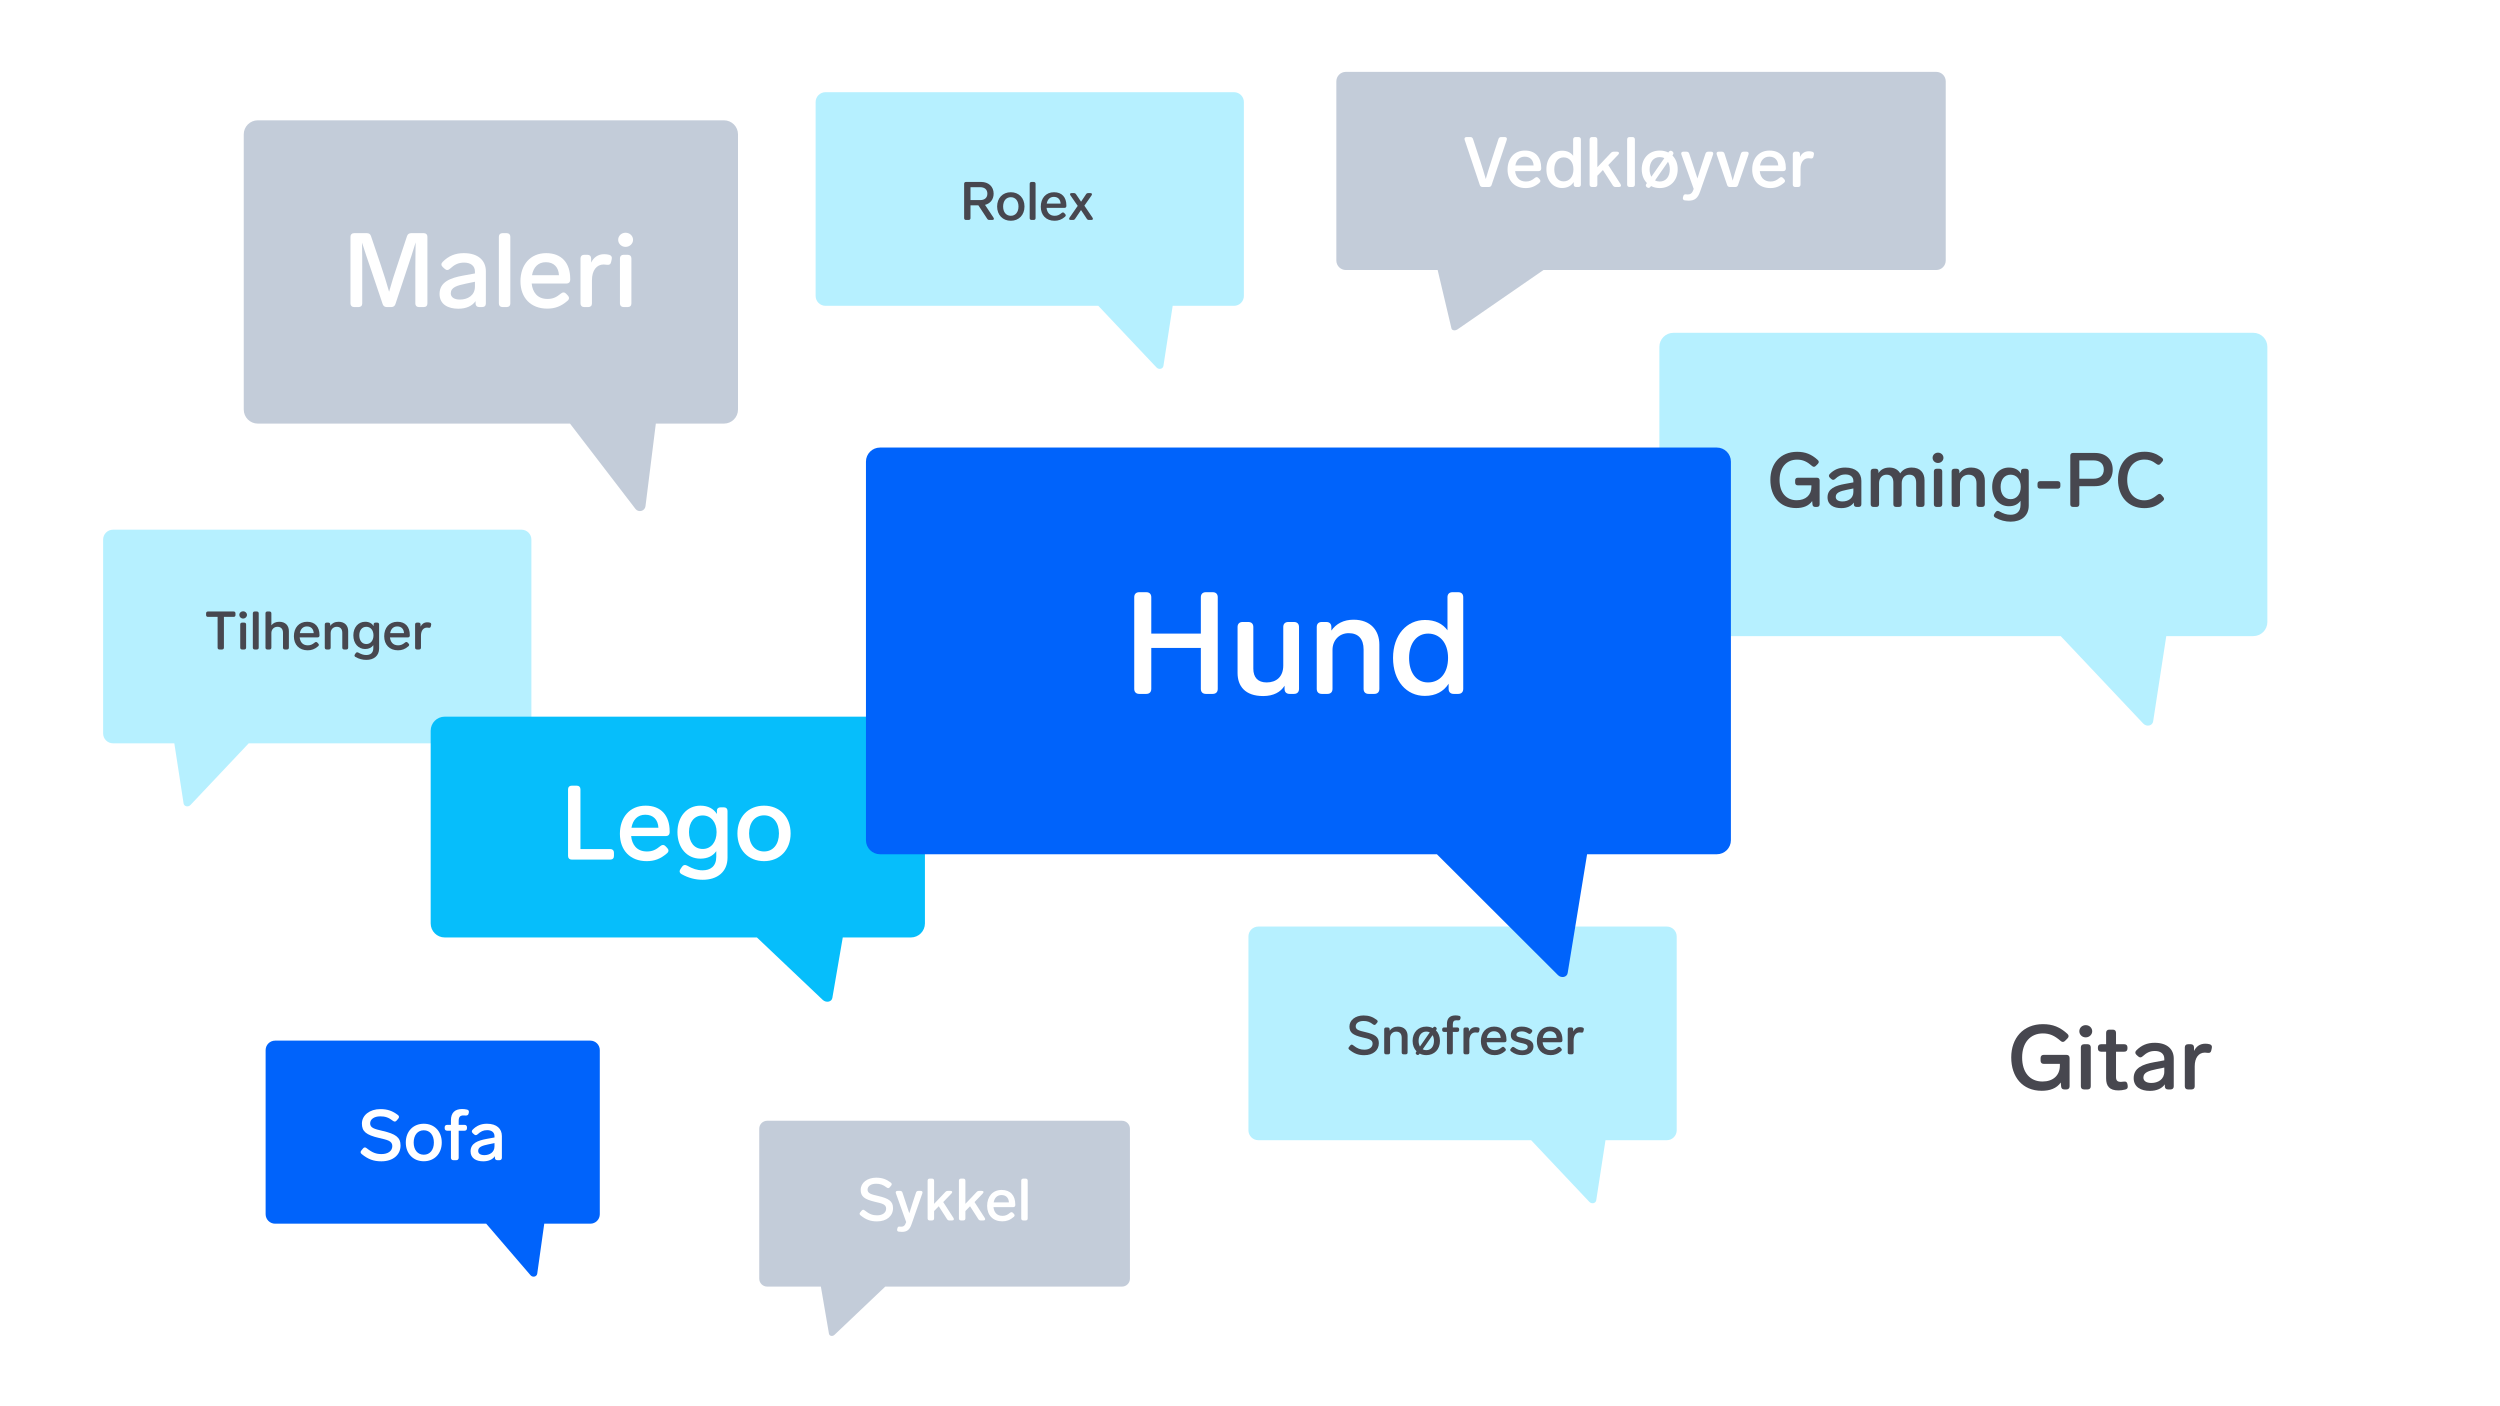 <svg width="1600" height="900" viewBox="0 0 1600 900" fill="none" xmlns="http://www.w3.org/2000/svg">
<g filter="url(#filter0_d_4185_11464)">
<path fill-rule="evenodd" clip-rule="evenodd" d="M333.755 339C337.251 339 340.085 341.834 340.085 345.33V469.396C340.085 472.892 337.251 475.726 333.755 475.726H159.163L121.934 515.166C120.431 516.759 117.801 516.179 117.494 514.187L111.567 475.726H72.33C68.834 475.726 66 472.892 66 469.396V345.33C66 341.834 68.834 339 72.33 339H333.755Z" fill="#B6F0FF"/>
</g>
<path d="M273.47 398.274C274.019 398.274 274.567 398.343 275.081 398.48C275.801 398.651 276.109 399.199 275.938 399.919L275.732 400.844C275.561 401.633 275.115 401.873 274.396 401.77C273.984 401.701 273.642 401.667 273.299 401.667C270.969 401.667 269.426 403.586 269.426 406.876V414.484C269.426 415.238 268.981 415.683 268.227 415.683H266.856C266.102 415.683 265.657 415.238 265.657 414.484V399.679C265.657 398.925 266.102 398.48 266.856 398.48H267.953C268.707 398.48 269.152 398.925 269.152 399.679V401.05C269.975 399.371 271.38 398.274 273.47 398.274Z" fill="#47474F"/>
<path d="M259.219 411.228C259.836 410.714 260.418 410.748 260.933 411.297L261.481 411.879C261.995 412.428 262.029 413.045 261.412 413.593C259.219 415.512 257.163 416.197 254.695 416.197C249.281 416.197 245.888 412.633 245.888 407.184C245.888 401.804 249.109 397.931 254.353 397.931C259.459 397.931 262.269 401.187 262.269 406.396V406.773C262.235 407.527 261.789 407.938 261.035 407.938H249.589C249.863 410.748 251.44 413.01 254.764 413.01C256.546 413.01 257.677 412.496 259.219 411.228ZM254.25 400.913C251.714 400.913 250.172 402.558 249.692 405.197H258.568C258.431 402.592 256.923 400.913 254.25 400.913Z" fill="#47474F"/>
<path d="M239.133 399.576C239.133 398.891 239.579 398.48 240.333 398.48H241.429C242.183 398.48 242.629 398.925 242.629 399.679V415.032C242.629 419.761 239.236 422.332 234.473 422.332C232.074 422.332 229.778 421.749 227.516 420.481C226.796 420.07 226.693 419.453 227.139 418.802L227.653 418.048C228.064 417.431 228.647 417.294 229.332 417.671C231.148 418.699 232.622 419.213 234.438 419.213C236.94 419.213 238.928 417.979 238.928 414.724V412.907C237.831 414.45 236.152 415.375 233.684 415.375C229.298 415.375 226.145 411.811 226.145 406.636C226.145 401.53 229.298 397.931 233.684 397.931C236.289 397.931 238.037 398.959 239.133 400.673V399.576ZM234.473 412.188C237.18 412.188 239.03 409.926 239.03 406.636C239.03 403.38 237.18 401.153 234.473 401.153C231.662 401.153 229.949 403.38 229.949 406.636C229.949 409.926 231.662 412.188 234.473 412.188Z" fill="#47474F"/>
<path d="M216.667 397.931C220.745 397.931 222.835 400.502 222.835 403.894V414.484C222.835 415.238 222.39 415.683 221.636 415.683H220.265C219.511 415.683 219.066 415.238 219.066 414.484V405.06C219.066 402.524 217.798 401.153 215.502 401.153C213.274 401.153 211.629 402.832 211.629 405.162V414.484C211.629 415.238 211.184 415.683 210.43 415.683H209.059C208.305 415.683 207.859 415.238 207.859 414.484V399.679C207.859 398.925 208.305 398.48 209.059 398.48H210.155C210.909 398.48 211.355 398.925 211.355 399.679V400.536C212.486 398.891 214.302 397.931 216.667 397.931Z" fill="#47474F"/>
<path d="M201.422 411.228C202.039 410.714 202.621 410.748 203.135 411.297L203.683 411.879C204.198 412.428 204.232 413.045 203.615 413.593C201.422 415.512 199.365 416.197 196.898 416.197C191.483 416.197 188.091 412.633 188.091 407.184C188.091 401.804 191.312 397.931 196.555 397.931C201.662 397.931 204.472 401.187 204.472 406.396V406.773C204.437 407.527 203.992 407.938 203.238 407.938H191.792C192.066 410.748 193.642 413.01 196.967 413.01C198.749 413.01 199.88 412.496 201.422 411.228ZM196.452 400.913C193.917 400.913 192.374 402.558 191.895 405.197H200.771C200.633 402.592 199.126 400.913 196.452 400.913Z" fill="#47474F"/>
<path d="M178.715 397.931C182.794 397.931 184.884 400.502 184.884 403.894V414.484C184.884 415.238 184.439 415.683 183.685 415.683H182.314C181.56 415.683 181.114 415.238 181.114 414.484V405.06C181.114 402.524 179.846 401.153 177.55 401.153C175.323 401.153 173.678 402.832 173.678 405.162V414.484C173.678 415.238 173.232 415.683 172.478 415.683H171.107C170.353 415.683 169.908 415.238 169.908 414.484V392.551C169.908 391.797 170.353 391.352 171.107 391.352H172.478C173.232 391.352 173.678 391.797 173.678 392.551V400.193C174.774 398.754 176.522 397.931 178.715 397.931Z" fill="#47474F"/>
<path d="M164.381 391.352C165.135 391.352 165.58 391.797 165.58 392.551V414.484C165.58 415.238 165.135 415.683 164.381 415.683H163.01C162.256 415.683 161.811 415.238 161.811 414.484V392.551C161.811 391.797 162.256 391.352 163.01 391.352H164.381Z" fill="#47474F"/>
<path d="M155.594 395.875C154.223 395.875 153.161 394.813 153.161 393.545C153.161 392.242 154.223 391.214 155.594 391.214C156.965 391.214 158.061 392.242 158.061 393.545C158.061 394.813 156.965 395.875 155.594 395.875ZM156.313 398.48C157.067 398.48 157.513 398.925 157.513 399.679V414.484C157.513 415.238 157.067 415.683 156.313 415.683H154.943C154.189 415.683 153.743 415.238 153.743 414.484V399.679C153.743 398.925 154.189 398.48 154.943 398.48H156.313Z" fill="#47474F"/>
<path d="M149.51 391.352C150.264 391.352 150.71 391.797 150.71 392.551V393.613C150.71 394.367 150.264 394.813 149.51 394.813H143.307V414.484C143.307 415.238 142.862 415.683 142.108 415.683H140.463C139.709 415.683 139.264 415.238 139.264 414.484V394.813H133.095C132.341 394.813 131.896 394.367 131.896 393.613V392.551C131.896 391.797 132.341 391.352 133.095 391.352H149.51Z" fill="#47474F"/>
<g filter="url(#filter1_d_4185_11464)">
<path fill-rule="evenodd" clip-rule="evenodd" d="M164.986 77C160.023 77 156 81.023 156 85.986V262.12C156 267.083 160.023 271.106 164.986 271.106H364.802L406.693 325.697C408.649 328.247 412.712 327.144 413.112 323.956L419.733 271.106H463.335C468.298 271.106 472.321 267.083 472.321 262.12V85.986C472.321 81.023 468.298 77 463.335 77H164.986Z" fill="#C3CCD9"/>
</g>
<g filter="url(#filter2_d_4185_11464)">
<path fill-rule="evenodd" clip-rule="evenodd" d="M284.62 458.661C279.657 458.661 275.634 462.684 275.634 467.647V590.988C275.634 595.951 279.657 599.974 284.62 599.974H484.436L526.501 639.883C528.712 641.981 532.259 641.28 532.71 638.656L539.367 599.974H582.969C587.932 599.974 591.955 595.951 591.955 590.988V467.647C591.955 462.684 587.932 458.661 582.969 458.661H284.62Z" fill="#06BEFB"/>
</g>
<g filter="url(#filter3_d_4185_11464)">
<path fill-rule="evenodd" clip-rule="evenodd" d="M176.076 666C172.72 666 170 668.72 170 672.076V777.092C170 780.447 172.72 783.168 176.076 783.168H311.179L339.533 816.155C340.924 817.774 343.552 817.137 343.836 815.113L348.319 783.168H377.8C381.156 783.168 383.876 780.447 383.876 777.092V672.076C383.876 668.72 381.156 666 377.8 666H176.076Z" fill="#0063FB"/>
</g>
<g filter="url(#filter4_d_4185_11464)">
<path fill-rule="evenodd" clip-rule="evenodd" d="M1239.19 46C1242.55 46 1245.27 48.72 1245.27 52.076V166.733C1245.27 170.089 1242.55 172.809 1239.19 172.809H987.823L932.88 210.748C931.29 211.845 929.257 211.553 928.932 210.18L920.096 172.809H861.333C857.977 172.809 855.257 170.089 855.257 166.733V52.076C855.257 48.72 857.977 46 861.333 46H1239.19Z" fill="#C3CCD9"/>
</g>
<g filter="url(#filter5_d_4185_11464)">
<path fill-rule="evenodd" clip-rule="evenodd" d="M718.071 717.284C720.88 717.284 723.157 719.561 723.157 722.37V818.341C723.157 821.15 720.88 823.427 718.071 823.427H566.555L534.058 854.303C532.807 855.492 530.799 855.094 530.543 853.608L525.357 823.427H491.002C488.193 823.427 485.916 821.15 485.916 818.341V722.37C485.916 719.561 488.193 717.284 491.002 717.284H718.071Z" fill="#C3CCD9"/>
</g>
<g filter="url(#filter6_d_4185_11464)">
<path fill-rule="evenodd" clip-rule="evenodd" d="M1070.99 213C1066.02 213 1062 217.023 1062 221.986V398.12C1062 403.083 1066.02 407.106 1070.99 407.106H1318.85L1371.7 463.099C1373.84 465.359 1377.57 464.536 1378.01 461.708L1386.42 407.106H1442.12C1447.09 407.106 1451.11 403.083 1451.11 398.12V221.986C1451.11 217.023 1447.09 213 1442.12 213H1070.99Z" fill="#B6F0FF"/>
</g>
<g filter="url(#filter7_d_4185_11464)">
<path fill-rule="evenodd" clip-rule="evenodd" d="M805.33 593C801.834 593 799 595.834 799 599.33V723.396C799 726.892 801.834 729.726 805.33 729.726H979.922L1017.15 769.166C1018.65 770.759 1021.28 770.179 1021.59 768.187L1027.52 729.726H1066.76C1070.25 729.726 1073.09 726.892 1073.09 723.396V599.33C1073.09 595.834 1070.25 593 1066.76 593H805.33Z" fill="#B6F0FF"/>
</g>
<g filter="url(#filter8_d_4185_11464)">
<path fill-rule="evenodd" clip-rule="evenodd" d="M528.33 59C524.834 59 522 61.834 522 65.33V189.396C522 192.892 524.834 195.726 528.33 195.726H702.922L740.151 235.166C741.655 236.759 744.284 236.179 744.591 234.187L750.518 195.726H789.755C793.251 195.726 796.085 192.892 796.085 189.396V65.33C796.085 61.834 793.251 59 789.755 59H528.33Z" fill="#B6F0FF"/>
</g>
<g filter="url(#filter9_d_4185_11464)">
<path fill-rule="evenodd" clip-rule="evenodd" d="M1162.99 593C1158.02 593 1154 597.023 1154 601.986V746.372C1154 751.335 1158.02 755.359 1162.99 755.359H1410.85L1463.84 802.312C1466.09 804.308 1469.52 803.675 1469.98 801.179L1478.42 755.359H1534.12C1539.09 755.359 1543.11 751.335 1543.11 746.372V601.986C1543.11 597.023 1539.09 593 1534.12 593H1162.99Z" fill="white"/>
</g>
<g filter="url(#filter10_d_4185_11464)">
<path fill-rule="evenodd" clip-rule="evenodd" d="M563.199 286.44C558.236 286.44 554.213 290.463 554.213 295.426V537.732C554.213 542.695 558.236 546.719 563.199 546.719H919.616L997.059 624.048C999.236 626.222 1002.87 625.466 1003.31 622.747L1015.74 546.719H1098.79C1103.75 546.719 1107.78 542.695 1107.78 537.732V295.426C1107.78 290.463 1103.75 286.44 1098.79 286.44H563.199Z" fill="#0063FB"/>
</g>
<path d="M400.362 158.01C397.697 158.01 395.632 155.944 395.632 153.479C395.632 150.947 397.697 148.949 400.362 148.949C403.027 148.949 405.159 150.947 405.159 153.479C405.159 155.944 403.027 158.01 400.362 158.01ZM401.761 163.073C403.227 163.073 404.093 163.939 404.093 165.405V194.187C404.093 195.653 403.227 196.519 401.761 196.519H399.096C397.631 196.519 396.764 195.653 396.764 194.187V165.405C396.764 163.939 397.631 163.073 399.096 163.073H401.761Z" fill="white"/>
<path d="M386.71 162.674C387.776 162.674 388.842 162.807 389.842 163.073C391.241 163.406 391.84 164.472 391.507 165.872L391.107 167.67C390.774 169.203 389.908 169.669 388.509 169.469C387.71 169.336 387.043 169.269 386.377 169.269C381.847 169.269 378.848 173 378.848 179.397V194.187C378.848 195.653 377.982 196.519 376.517 196.519H373.852C372.386 196.519 371.52 195.653 371.52 194.187V165.405C371.52 163.939 372.386 163.073 373.852 163.073H375.984C377.449 163.073 378.315 163.939 378.315 165.405V168.07C379.914 164.806 382.646 162.674 386.71 162.674Z" fill="white"/>
<path d="M359.004 187.858C360.203 186.859 361.336 186.925 362.335 187.991L363.401 189.124C364.401 190.19 364.467 191.389 363.268 192.455C359.004 196.186 355.007 197.519 350.21 197.519C339.683 197.519 333.087 190.59 333.087 179.996C333.087 169.536 339.35 162.007 349.543 162.007C359.47 162.007 364.934 168.337 364.934 178.464V179.197C364.867 180.662 364.001 181.462 362.535 181.462H340.282C340.815 186.925 343.88 191.322 350.343 191.322C353.807 191.322 356.006 190.323 359.004 187.858ZM349.343 167.804C344.413 167.804 341.415 171.002 340.482 176.132H357.738C357.472 171.068 354.54 167.804 349.343 167.804Z" fill="white"/>
<path d="M324.274 149.215C325.739 149.215 326.605 150.081 326.605 151.547V194.187C326.605 195.653 325.739 196.519 324.274 196.519H321.608C320.143 196.519 319.277 195.653 319.277 194.187V151.547C319.277 150.081 320.143 149.215 321.608 149.215H324.274Z" fill="white"/>
<path d="M296.832 162.007C306.16 162.007 310.957 166.804 310.957 173.667V194.187C310.957 195.653 310.091 196.519 308.625 196.519H306.693C305.227 196.519 304.361 195.653 304.361 194.187V192.722C302.229 195.786 298.431 197.585 293.301 197.585C286.905 197.585 281.309 194.92 281.309 188.124C281.309 180.396 288.371 177.864 296.299 176.398L303.961 174.999V173.8C303.961 170.136 301.23 168.07 297.032 168.07C293.235 168.07 290.836 169.403 287.971 172.001C286.839 173.067 285.706 173.067 284.64 172.068L283.374 170.935C282.241 169.869 282.241 168.67 283.307 167.604C287.038 163.806 291.369 162.007 296.832 162.007ZM294.367 191.722C299.364 191.722 303.961 189.057 303.961 183.394V180.329L298.165 181.529C292.435 182.728 288.504 183.927 288.504 187.725C288.504 190.256 290.703 191.722 294.367 191.722Z" fill="white"/>
<path d="M260.48 151.147C260.88 149.881 261.812 149.215 263.145 149.215H271.207C272.672 149.215 273.539 150.081 273.539 151.547V194.187C273.539 195.653 272.672 196.519 271.207 196.519H268.142C266.676 196.519 265.81 195.653 265.81 194.187V172.667C265.81 166.738 265.943 160.941 266.01 155.145C264.344 160.808 262.479 166.271 260.347 172.667L253.085 194.587C252.685 195.853 251.752 196.519 250.42 196.519H247.555C246.222 196.519 245.289 195.853 244.89 194.587L237.494 172.667C235.296 166.205 233.364 160.741 231.698 155.278C231.831 161.008 231.831 166.804 231.831 172.734V194.187C231.831 195.653 230.965 196.519 229.499 196.519H226.634C225.169 196.519 224.302 195.653 224.302 194.187V151.547C224.302 150.081 225.169 149.215 226.634 149.215H234.763C236.095 149.215 237.028 149.815 237.428 151.081L243.557 169.203C245.623 175.399 247.555 181.395 249.02 186.725C250.486 181.328 252.418 175.332 254.484 169.203L260.48 151.147Z" fill="white"/>
<path d="M489.004 515.625C498.997 515.625 505.993 522.821 505.993 533.414C505.993 543.941 498.997 551.136 489.004 551.136C478.943 551.136 471.948 543.941 471.948 533.414C471.948 522.821 478.943 515.625 489.004 515.625ZM489.004 521.821C483.141 521.821 479.41 526.419 479.41 533.414C479.41 540.343 483.141 544.94 489.004 544.94C494.8 544.94 498.531 540.343 498.531 533.414C498.531 526.419 494.8 521.821 489.004 521.821Z" fill="white"/>
<path d="M458.816 518.823C458.816 517.491 459.682 516.691 461.147 516.691H463.279C464.745 516.691 465.611 517.557 465.611 519.023V548.871C465.611 558.065 459.015 563.062 449.755 563.062C445.091 563.062 440.627 561.93 436.23 559.465C434.83 558.665 434.631 557.466 435.497 556.2L436.496 554.734C437.296 553.535 438.428 553.268 439.761 554.001C443.292 556 446.157 556.999 449.688 556.999C454.552 556.999 458.416 554.601 458.416 548.272V544.74C456.284 547.739 453.019 549.537 448.222 549.537C439.694 549.537 433.565 542.608 433.565 532.548C433.565 522.621 439.694 515.625 448.222 515.625C453.286 515.625 456.684 517.624 458.816 520.955V518.823ZM449.755 543.341C455.018 543.341 458.616 538.944 458.616 532.548C458.616 526.219 455.018 521.888 449.755 521.888C444.291 521.888 440.96 526.219 440.96 532.548C440.96 538.944 444.291 543.341 449.755 543.341Z" fill="white"/>
<path d="M422.651 541.476C423.85 540.476 424.983 540.543 425.982 541.609L427.048 542.742C428.048 543.808 428.114 545.007 426.915 546.073C422.651 549.804 418.654 551.136 413.857 551.136C403.33 551.136 396.734 544.207 396.734 533.614C396.734 523.154 402.997 515.625 413.19 515.625C423.117 515.625 428.581 521.955 428.581 532.082V532.815C428.514 534.28 427.648 535.08 426.182 535.08H403.929C404.462 540.543 407.527 544.94 413.99 544.94C417.454 544.94 419.653 543.941 422.651 541.476ZM412.99 521.422C408.06 521.422 405.062 524.62 404.129 529.75H421.385C421.119 524.686 418.187 521.422 412.99 521.422Z" fill="white"/>
<path d="M369.15 502.833C370.616 502.833 371.482 503.699 371.482 505.165V543.408H390.603C392.069 543.408 392.935 544.274 392.935 545.74V547.805C392.935 549.271 392.069 550.137 390.603 550.137H365.885C364.42 550.137 363.553 549.271 363.553 547.805V505.165C363.553 503.699 364.42 502.833 365.885 502.833H369.15Z" fill="white"/>
<path d="M311.655 719.193C317.962 719.193 321.205 722.436 321.205 727.076V740.951C321.205 741.942 320.62 742.528 319.629 742.528H318.322C317.331 742.528 316.746 741.942 316.746 740.951V739.96C315.304 742.032 312.736 743.248 309.268 743.248C304.943 743.248 301.159 741.446 301.159 736.852C301.159 731.626 305.934 729.914 311.295 728.923L316.475 727.977V727.166C316.475 724.689 314.628 723.292 311.79 723.292C309.223 723.292 307.601 724.193 305.664 725.95C304.898 726.671 304.132 726.671 303.412 725.995L302.556 725.229C301.79 724.509 301.79 723.698 302.511 722.977C305.033 720.409 307.961 719.193 311.655 719.193ZM309.989 739.284C313.367 739.284 316.475 737.482 316.475 733.653V731.581L312.556 732.392C308.682 733.203 306.024 734.014 306.024 736.581C306.024 738.293 307.511 739.284 309.989 739.284Z" fill="white"/>
<path d="M296.622 713.877C294.504 713.877 293.558 714.823 293.558 717.346V719.914H297.297C298.288 719.914 298.874 720.499 298.874 721.49V722.076C298.874 723.067 298.288 723.653 297.297 723.653H293.558V740.951C293.558 741.942 292.973 742.528 291.982 742.528H290.18C289.189 742.528 288.603 741.942 288.603 740.951V723.653H286.171C285.18 723.653 284.594 723.067 284.594 722.076V721.49C284.594 720.499 285.18 719.914 286.171 719.914H288.603V716.94C288.603 712.21 291.126 709.778 295.721 709.778C296.712 709.778 297.748 709.868 298.919 710.138C299.91 710.363 300.271 711.129 300.045 712.075L299.865 712.796C299.64 713.742 298.874 714.057 297.568 713.922C297.252 713.877 296.937 713.877 296.622 713.877Z" fill="white"/>
<path d="M271.243 719.193C278 719.193 282.73 724.058 282.73 731.221C282.73 738.338 278 743.203 271.243 743.203C264.44 743.203 259.71 738.338 259.71 731.221C259.71 724.058 264.44 719.193 271.243 719.193ZM271.243 723.382C267.278 723.382 264.756 726.491 264.756 731.221C264.756 735.906 267.278 739.014 271.243 739.014C275.162 739.014 277.684 735.906 277.684 731.221C277.684 726.491 275.162 723.382 271.243 723.382Z" fill="white"/>
<path d="M243.466 709.823C248.016 709.823 251.259 710.994 254.728 713.652C255.539 714.328 255.539 715.139 254.908 715.904L253.827 717.166C253.196 717.932 252.431 718.022 251.575 717.391C248.647 715.139 246.484 714.463 243.376 714.463C239.412 714.463 236.889 716.355 236.889 718.923C236.889 721.851 239.457 722.526 245.088 723.833C252.926 725.68 256.35 727.752 256.35 733.113C256.35 739.104 251.53 743.248 244.097 743.248C239.096 743.248 235.583 741.942 231.438 738.563C230.628 737.888 230.582 737.122 231.258 736.311L232.384 734.96C233.015 734.194 233.826 734.149 234.637 734.824C238.376 737.798 240.853 738.608 244.187 738.608C248.151 738.608 251.079 736.762 251.079 733.473C251.079 730.094 247.746 729.509 242.565 728.293C234.276 726.356 231.619 724.103 231.619 719.103C231.619 713.742 236.619 709.823 243.466 709.823Z" fill="white"/>
<path d="M1157.66 96.804C1158.38 96.804 1159.1 96.894 1159.78 97.075C1160.72 97.3 1161.13 98.02 1160.9 98.966L1160.63 100.183C1160.41 101.219 1159.82 101.534 1158.88 101.399C1158.34 101.309 1157.89 101.264 1157.44 101.264C1154.37 101.264 1152.34 103.787 1152.34 108.111V118.112C1152.34 119.103 1151.76 119.688 1150.77 119.688H1148.97C1147.98 119.688 1147.39 119.103 1147.39 118.112V98.651C1147.39 97.66 1147.98 97.075 1148.97 97.075H1150.41C1151.4 97.075 1151.98 97.66 1151.98 98.651V100.453C1153.07 98.246 1154.91 96.804 1157.66 96.804Z" fill="white"/>
<path d="M1138.93 113.832C1139.74 113.157 1140.5 113.202 1141.18 113.922L1141.9 114.688C1142.58 115.409 1142.62 116.22 1141.81 116.941C1138.93 119.463 1136.22 120.364 1132.98 120.364C1125.86 120.364 1121.4 115.679 1121.4 108.517C1121.4 101.444 1125.64 96.354 1132.53 96.354C1139.24 96.354 1142.94 100.633 1142.94 107.481V107.976C1142.89 108.967 1142.31 109.508 1141.31 109.508H1126.27C1126.63 113.202 1128.7 116.175 1133.07 116.175C1135.41 116.175 1136.9 115.499 1138.93 113.832ZM1132.4 100.273C1129.06 100.273 1127.03 102.435 1126.4 105.904H1138.07C1137.89 102.48 1135.91 100.273 1132.4 100.273Z" fill="white"/>
<path d="M1114.15 98.381C1114.42 97.525 1115 97.075 1115.9 97.075H1117.8C1118.92 97.075 1119.42 97.795 1119.06 98.876L1112.35 118.427C1112.03 119.328 1111.44 119.688 1110.54 119.688H1107.16C1106.26 119.688 1105.63 119.283 1105.36 118.427L1098.7 98.876C1098.34 97.75 1098.83 97.075 1099.96 97.075H1101.94C1102.84 97.075 1103.43 97.525 1103.7 98.381L1105.77 104.868C1107.12 109.012 1108.11 112.526 1108.92 115.589C1109.73 112.526 1110.77 109.012 1112.07 104.868L1114.15 98.381Z" fill="white"/>
<path d="M1091.49 98.381C1091.76 97.525 1092.39 97.075 1093.29 97.075H1095.1C1096.22 97.075 1096.72 97.795 1096.36 98.876L1088.11 122.481C1086.67 126.671 1084.78 128.428 1080.73 128.428C1079.87 128.428 1079.06 128.338 1078.29 128.247C1077.3 128.112 1076.85 127.437 1077.08 126.401L1077.26 125.68C1077.48 124.734 1078.02 124.283 1078.83 124.373C1079.28 124.418 1079.73 124.463 1080.14 124.463C1081.76 124.463 1082.98 123.833 1083.83 121.265L1083.97 120.905L1076.09 98.876C1075.68 97.75 1076.27 97.075 1077.39 97.075H1079.33C1080.23 97.075 1080.86 97.525 1081.13 98.381L1082.89 103.696C1084.06 107.12 1085.41 111.174 1086.36 114.193C1087.3 111.129 1088.56 107.12 1089.74 103.651L1091.49 98.381Z" fill="white"/>
<path d="M1070.35 99.507C1072.47 101.624 1073.73 104.688 1073.73 108.381C1073.73 115.499 1069 120.364 1062.24 120.364C1060.17 120.364 1058.28 119.914 1056.66 119.058L1056.34 119.508C1055.75 120.319 1054.94 120.499 1054.13 119.914L1054.04 119.869C1053.19 119.238 1053.1 118.517 1053.68 117.661L1054.04 117.166C1051.93 115.049 1050.71 111.985 1050.71 108.381C1050.71 101.219 1055.44 96.354 1062.24 96.354C1064.27 96.354 1066.12 96.804 1067.74 97.615L1068.01 97.21C1068.59 96.399 1069.4 96.219 1070.21 96.804L1070.26 96.849C1071.07 97.435 1071.25 98.246 1070.66 99.057L1070.35 99.507ZM1055.75 108.381C1055.75 110.228 1056.16 111.805 1056.88 113.112L1065.17 101.219C1064.31 100.768 1063.32 100.543 1062.24 100.543C1058.28 100.543 1055.75 103.651 1055.75 108.381ZM1062.24 116.175C1066.16 116.175 1068.68 113.066 1068.68 108.381C1068.68 106.489 1068.28 104.823 1067.51 103.561L1059.22 115.454C1060.08 115.95 1061.11 116.175 1062.24 116.175Z" fill="white"/>
<path d="M1044.75 87.705C1045.74 87.705 1046.33 88.29 1046.33 89.281V118.112C1046.33 119.103 1045.74 119.688 1044.75 119.688H1042.95C1041.96 119.688 1041.37 119.103 1041.37 118.112V89.281C1041.37 88.29 1041.96 87.705 1042.95 87.705H1044.75Z" fill="white"/>
<path d="M1034.06 119.688C1033.21 119.688 1032.62 119.373 1032.17 118.652L1025.86 108.832L1022.3 112.481V118.112C1022.3 119.103 1021.72 119.688 1020.73 119.688H1018.93C1017.93 119.688 1017.35 119.103 1017.35 118.112V89.281C1017.35 88.29 1017.93 87.705 1018.93 87.705H1020.73C1021.72 87.705 1022.3 88.29 1022.3 89.281V106.985L1030.91 97.93C1031.45 97.345 1032.08 97.075 1032.89 97.075H1034.78C1036.18 97.075 1036.58 98.02 1035.64 99.012L1029.29 105.634L1037.13 117.796C1037.8 118.878 1037.35 119.688 1036.09 119.688H1034.06Z" fill="white"/>
<path d="M1006.81 89.281C1006.81 88.29 1007.4 87.705 1008.39 87.705H1010.19C1011.18 87.705 1011.77 88.29 1011.77 89.281V118.112C1011.77 119.103 1011.18 119.688 1010.19 119.688H1008.75C1007.76 119.688 1007.17 119.103 1007.17 118.112V116.49C1005.64 118.878 1003.16 120.319 999.695 120.319C993.929 120.319 989.694 115.634 989.694 108.381C989.694 101.129 994.019 96.444 999.74 96.444C1002.98 96.444 1005.28 97.615 1006.81 99.687V89.281ZM1000.69 116.085C1004.38 116.085 1006.99 113.202 1006.99 108.381C1006.99 103.516 1004.29 100.723 1000.73 100.723C997.172 100.723 994.74 103.742 994.74 108.381C994.74 113.021 997.037 116.085 1000.69 116.085Z" fill="white"/>
<path d="M982.36 113.832C983.171 113.157 983.937 113.202 984.613 113.922L985.333 114.688C986.009 115.409 986.054 116.22 985.243 116.941C982.36 119.463 979.657 120.364 976.414 120.364C969.296 120.364 964.837 115.679 964.837 108.517C964.837 101.444 969.071 96.354 975.963 96.354C982.676 96.354 986.369 100.633 986.369 107.481V107.976C986.324 108.967 985.739 109.508 984.748 109.508H969.702C970.062 113.202 972.134 116.175 976.504 116.175C978.847 116.175 980.333 115.499 982.36 113.832ZM975.828 100.273C972.495 100.273 970.468 102.435 969.837 105.904H981.504C981.324 102.48 979.342 100.273 975.828 100.273Z" fill="white"/>
<path d="M959.002 89.011C959.273 88.155 959.858 87.705 960.759 87.705H963.011C964.138 87.705 964.678 88.38 964.318 89.507L954.633 118.382C954.362 119.238 953.732 119.688 952.831 119.688H948.866C947.966 119.688 947.335 119.238 947.065 118.382L937.379 89.507C937.019 88.38 937.56 87.705 938.686 87.705H940.983C941.884 87.705 942.47 88.155 942.74 89.011L947.425 103.246C948.686 107.075 949.858 110.859 950.894 114.598C951.975 110.859 953.101 107.165 954.362 103.336L959.002 89.011Z" fill="white"/>
<path d="M656.413 754.316C657.242 754.316 657.732 754.807 657.732 755.636V779.768C657.732 780.597 657.242 781.088 656.413 781.088H654.905C654.075 781.088 653.585 780.597 653.585 779.768V755.636C653.585 754.807 654.075 754.316 654.905 754.316H656.413Z" fill="white"/>
<path d="M646.426 776.186C647.105 775.62 647.746 775.658 648.312 776.261L648.915 776.903C649.481 777.506 649.518 778.185 648.84 778.788C646.426 780.899 644.164 781.653 641.449 781.653C635.492 781.653 631.759 777.732 631.759 771.737C631.759 765.817 635.303 761.556 641.072 761.556C646.69 761.556 649.782 765.138 649.782 770.87V771.284C649.745 772.114 649.254 772.566 648.425 772.566H635.831C636.133 775.658 637.867 778.147 641.525 778.147C643.485 778.147 644.73 777.581 646.426 776.186ZM640.959 764.837C638.169 764.837 636.472 766.646 635.944 769.55H645.71C645.559 766.684 643.9 764.837 640.959 764.837Z" fill="white"/>
<path d="M627.693 781.088C626.977 781.088 626.487 780.824 626.11 780.22L620.831 772.001L617.852 775.055V779.768C617.852 780.597 617.362 781.088 616.532 781.088H615.024C614.195 781.088 613.704 780.597 613.704 779.768V755.636C613.704 754.807 614.195 754.316 615.024 754.316H616.532C617.362 754.316 617.852 754.807 617.852 755.636V770.455L625.054 762.876C625.506 762.385 626.034 762.159 626.713 762.159H628.297C629.466 762.159 629.805 762.951 629.013 763.781L623.697 769.323L630.257 779.504C630.823 780.409 630.446 781.088 629.39 781.088H627.693Z" fill="white"/>
<path d="M607.662 781.088C606.946 781.088 606.456 780.824 606.078 780.22L600.8 772.001L597.821 775.055V779.768C597.821 780.597 597.331 781.088 596.501 781.088H594.993C594.163 781.088 593.673 780.597 593.673 779.768V755.636C593.673 754.807 594.163 754.316 594.993 754.316H596.501C597.331 754.316 597.821 754.807 597.821 755.636V770.455L605.023 762.876C605.475 762.385 606.003 762.159 606.682 762.159H608.265C609.434 762.159 609.774 762.951 608.982 763.781L603.665 769.323L610.226 779.504C610.792 780.409 610.415 781.088 609.359 781.088H607.662Z" fill="white"/>
<path d="M586.249 763.253C586.475 762.536 587.003 762.159 587.757 762.159H589.265C590.208 762.159 590.623 762.762 590.321 763.667L583.421 783.425C582.214 786.932 580.63 788.403 577.237 788.403C576.521 788.403 575.842 788.327 575.201 788.252C574.371 788.139 573.994 787.573 574.183 786.706L574.334 786.103C574.522 785.311 574.975 784.934 575.653 785.009C576.03 785.047 576.407 785.084 576.747 785.084C578.104 785.084 579.122 784.557 579.839 782.407L579.952 782.106L573.353 763.667C573.014 762.725 573.504 762.159 574.447 762.159H576.068C576.822 762.159 577.35 762.536 577.576 763.253L579.047 767.702C580.027 770.568 581.158 773.961 581.95 776.487C582.742 773.923 583.798 770.568 584.778 767.664L586.249 763.253Z" fill="white"/>
<path d="M560.756 753.713C564.564 753.713 567.279 754.693 570.182 756.918C570.861 757.484 570.861 758.162 570.333 758.803L569.428 759.859C568.9 760.5 568.259 760.576 567.543 760.048C565.092 758.162 563.282 757.597 560.68 757.597C557.362 757.597 555.251 759.181 555.251 761.33C555.251 763.781 557.4 764.346 562.113 765.44C568.674 766.986 571.54 768.72 571.54 773.207C571.54 778.222 567.505 781.691 561.284 781.691C557.098 781.691 554.157 780.598 550.688 777.77C550.01 777.204 549.972 776.563 550.537 775.884L551.48 774.753C552.008 774.112 552.687 774.074 553.365 774.64C556.495 777.129 558.569 777.807 561.359 777.807C564.677 777.807 567.128 776.261 567.128 773.509C567.128 770.681 564.338 770.191 560.002 769.173C553.064 767.551 550.839 765.666 550.839 761.481C550.839 756.994 555.024 753.713 560.756 753.713Z" fill="white"/>
<path d="M1372.51 289.11C1376.84 289.11 1380.1 290.278 1383.65 293.002C1384.58 293.732 1384.58 294.608 1383.9 295.435L1382.73 296.797C1382.05 297.624 1381.22 297.721 1380.3 297.04C1377.28 294.705 1375.04 294.121 1372.46 294.121C1365.6 294.121 1361.42 299.376 1361.42 307.111C1361.42 314.944 1365.7 320.199 1372.27 320.199C1375.67 320.199 1377.91 318.982 1380.88 316.598C1381.76 315.869 1382.58 315.917 1383.31 316.744L1384.48 318.107C1385.21 318.934 1385.16 319.761 1384.33 320.539C1380.54 323.848 1377.08 325.21 1372.37 325.21C1361.81 325.21 1355.53 317.474 1355.53 307.111C1355.53 296.846 1361.61 289.11 1372.51 289.11Z" fill="#47474F"/>
<path d="M1340.84 289.888C1347.65 289.888 1352.13 293.975 1352.13 300.543C1352.13 307.111 1347.65 311.149 1340.84 311.149H1330.77V322.729C1330.77 323.799 1330.14 324.431 1329.07 324.431H1326.68C1325.61 324.431 1324.98 323.799 1324.98 322.729V291.591C1324.98 290.521 1325.61 289.888 1326.68 289.888H1340.84ZM1339.87 294.656H1330.77V306.381H1339.87C1343.86 306.381 1346.43 304.338 1346.43 300.543C1346.43 296.7 1343.86 294.656 1339.87 294.656Z" fill="#47474F"/>
<path d="M1316.94 307.938C1318.01 307.938 1318.64 308.571 1318.64 309.641V311.052C1318.64 312.122 1318.01 312.755 1316.94 312.755H1305.7C1304.63 312.755 1304 312.122 1304 311.052V309.641C1304 308.571 1304.63 307.938 1305.7 307.938H1316.94Z" fill="#47474F"/>
<path d="M1293.44 301.565C1293.44 300.592 1294.07 300.008 1295.14 300.008H1296.7C1297.77 300.008 1298.4 300.64 1298.4 301.711V323.507C1298.4 330.221 1293.58 333.87 1286.82 333.87C1283.41 333.87 1280.15 333.043 1276.94 331.243C1275.92 330.659 1275.78 329.783 1276.41 328.859L1277.14 327.788C1277.72 326.913 1278.55 326.718 1279.52 327.253C1282.1 328.713 1284.19 329.443 1286.77 329.443C1290.32 329.443 1293.14 327.691 1293.14 323.069V320.491C1291.59 322.68 1289.2 323.994 1285.7 323.994C1279.47 323.994 1275 318.934 1275 311.587C1275 304.338 1279.47 299.229 1285.7 299.229C1289.4 299.229 1291.88 300.689 1293.44 303.122V301.565ZM1286.82 319.469C1290.66 319.469 1293.29 316.258 1293.29 311.587C1293.29 306.965 1290.66 303.803 1286.82 303.803C1282.83 303.803 1280.4 306.965 1280.4 311.587C1280.4 316.258 1282.83 319.469 1286.82 319.469Z" fill="#47474F"/>
<path d="M1261.54 299.229C1267.33 299.229 1270.3 302.878 1270.3 307.695V322.729C1270.3 323.799 1269.67 324.431 1268.6 324.431H1266.65C1265.58 324.431 1264.95 323.799 1264.95 322.729V309.349C1264.95 305.749 1263.15 303.803 1259.89 303.803C1256.73 303.803 1254.39 306.187 1254.39 309.495V322.729C1254.39 323.799 1253.76 324.431 1252.69 324.431H1250.74C1249.67 324.431 1249.04 323.799 1249.04 322.729V301.711C1249.04 300.64 1249.67 300.008 1250.74 300.008H1252.3C1253.37 300.008 1254 300.64 1254 301.711V302.927C1255.61 300.592 1258.18 299.229 1261.54 299.229Z" fill="#47474F"/>
<path d="M1240.31 296.31C1238.36 296.31 1236.86 294.802 1236.86 293.002C1236.86 291.153 1238.36 289.694 1240.31 289.694C1242.26 289.694 1243.81 291.153 1243.81 293.002C1243.81 294.802 1242.26 296.31 1240.31 296.31ZM1241.33 300.008C1242.4 300.008 1243.03 300.64 1243.03 301.711V322.729C1243.03 323.799 1242.4 324.431 1241.33 324.431H1239.39C1238.32 324.431 1237.68 323.799 1237.68 322.729V301.711C1237.68 300.64 1238.32 300.008 1239.39 300.008H1241.33Z" fill="#47474F"/>
<path d="M1223.52 299.229C1228.87 299.229 1231.7 302.538 1231.7 307.354V322.729C1231.7 323.799 1231.06 324.431 1229.99 324.431H1228.05C1226.98 324.431 1226.34 323.799 1226.34 322.729V308.96C1226.34 305.846 1225.03 303.803 1222.01 303.803C1218.9 303.803 1217.1 306.138 1217.1 309.252V322.729C1217.1 323.799 1216.47 324.431 1215.4 324.431H1213.45C1212.38 324.431 1211.75 323.799 1211.75 322.729V308.96C1211.75 305.846 1210.53 303.803 1207.42 303.803C1204.45 303.803 1202.7 306.041 1202.6 308.96V322.729C1202.6 323.799 1201.97 324.431 1200.9 324.431H1198.95C1197.88 324.431 1197.25 323.799 1197.25 322.729V301.711C1197.25 300.64 1197.88 300.008 1198.95 300.008H1200.51C1201.58 300.008 1202.21 300.64 1202.21 301.711V302.781C1203.57 300.64 1205.86 299.229 1209.22 299.229C1212.53 299.229 1214.86 300.689 1216.13 302.976C1217.59 300.786 1219.92 299.229 1223.52 299.229Z" fill="#47474F"/>
<path d="M1180.96 299.229C1187.77 299.229 1191.27 302.732 1191.27 307.744V322.729C1191.27 323.799 1190.64 324.431 1189.57 324.431H1188.16C1187.09 324.431 1186.46 323.799 1186.46 322.729V321.658C1184.9 323.896 1182.13 325.21 1178.38 325.21C1173.71 325.21 1169.62 323.264 1169.62 318.301C1169.62 312.658 1174.78 310.809 1180.57 309.738L1186.16 308.717V307.841C1186.16 305.165 1184.17 303.657 1181.1 303.657C1178.33 303.657 1176.58 304.63 1174.49 306.527C1173.66 307.306 1172.83 307.306 1172.05 306.576L1171.13 305.749C1170.3 304.97 1170.3 304.095 1171.08 303.316C1173.81 300.543 1176.97 299.229 1180.96 299.229ZM1179.16 320.928C1182.81 320.928 1186.16 318.982 1186.16 314.847V312.609L1181.93 313.485C1177.75 314.36 1174.88 315.236 1174.88 318.009C1174.88 319.858 1176.48 320.928 1179.16 320.928Z" fill="#47474F"/>
<path d="M1150.6 310.614C1149.53 310.614 1148.89 309.982 1148.89 308.912V307.452C1148.89 306.382 1149.53 305.749 1150.6 305.749H1162.86C1163.93 305.749 1164.56 306.382 1164.56 307.452V322.729C1164.56 323.799 1163.93 324.432 1162.86 324.432H1161.74C1160.67 324.432 1160.08 323.896 1159.99 322.826L1159.79 320.685C1157.55 323.896 1153.86 325.161 1149.53 325.161C1139.02 325.161 1133.03 317.62 1133.03 307.111C1133.03 296.797 1139.41 289.159 1150.16 289.159C1155.46 289.159 1159.35 290.716 1163.39 294.413C1164.22 295.192 1164.22 296.019 1163.44 296.846L1162.13 298.159C1161.4 298.938 1160.52 298.986 1159.69 298.208C1156.39 295.338 1153.76 294.17 1150.11 294.17C1143.44 294.17 1138.92 299.035 1138.92 307.16C1138.92 315.334 1143.2 320.15 1149.91 320.15C1155.61 320.15 1159.3 316.891 1159.3 311.539V310.614H1150.6Z" fill="#47474F"/>
<path d="M1011.16 657.367C1011.71 657.367 1012.26 657.435 1012.77 657.573C1013.49 657.744 1013.8 658.292 1013.63 659.012L1013.42 659.937C1013.25 660.725 1012.81 660.965 1012.09 660.862C1011.68 660.794 1011.33 660.76 1010.99 660.76C1008.66 660.76 1007.12 662.679 1007.12 665.969V673.577C1007.12 674.331 1006.67 674.776 1005.92 674.776H1004.55C1003.79 674.776 1003.35 674.331 1003.35 673.577V658.772C1003.35 658.018 1003.79 657.573 1004.55 657.573H1005.64C1006.4 657.573 1006.84 658.018 1006.84 658.772V660.143C1007.67 658.464 1009.07 657.367 1011.16 657.367Z" fill="#47474F"/>
<path d="M996.91 670.321C997.527 669.807 998.11 669.841 998.624 670.39L999.172 670.972C999.686 671.52 999.721 672.137 999.104 672.686C996.91 674.605 994.854 675.29 992.387 675.29C986.972 675.29 983.579 671.726 983.579 666.277C983.579 660.897 986.801 657.024 992.044 657.024C997.15 657.024 999.96 660.28 999.96 665.489V665.866C999.926 666.62 999.481 667.031 998.727 667.031H987.281C987.555 669.841 989.131 672.103 992.455 672.103C994.237 672.103 995.368 671.589 996.91 670.321ZM991.941 660.006C989.405 660.006 987.863 661.651 987.383 664.289H996.259C996.122 661.685 994.614 660.006 991.941 660.006Z" fill="#47474F"/>
<path d="M973.877 657.024C976.31 657.024 978.161 657.538 980.148 658.875C980.799 659.355 980.834 659.971 980.354 660.588L979.84 661.239C979.36 661.822 978.778 661.891 978.126 661.445C976.516 660.383 975.351 660.074 973.808 660.074C971.786 660.074 970.518 660.965 970.518 662.165C970.518 663.467 971.786 663.707 974.802 664.392C979.429 665.42 981.416 666.654 981.416 669.773C981.416 673.028 978.709 675.29 974.254 675.29C971.512 675.29 969.422 674.673 967.057 672.857C966.406 672.377 966.406 671.726 966.92 671.143L967.503 670.458C968.017 669.91 968.599 669.875 969.216 670.355C971.204 671.829 972.54 672.24 974.322 672.24C976.242 672.24 977.715 671.418 977.715 670.013C977.715 668.368 975.796 667.991 973.226 667.442C968.497 666.38 966.92 665.249 966.92 662.302C966.92 659.32 969.525 657.024 973.877 657.024Z" fill="#47474F"/>
<path d="M961.101 670.321C961.718 669.807 962.3 669.841 962.814 670.39L963.363 670.972C963.877 671.52 963.911 672.137 963.294 672.686C961.101 674.605 959.045 675.29 956.577 675.29C951.163 675.29 947.77 671.726 947.77 666.277C947.77 660.897 950.991 657.024 956.235 657.024C961.341 657.024 964.151 660.28 964.151 665.489V665.866C964.117 666.62 963.671 667.031 962.917 667.031H951.471C951.745 669.841 953.322 672.103 956.646 672.103C958.428 672.103 959.559 671.589 961.101 670.321ZM956.132 660.006C953.596 660.006 952.054 661.651 951.574 664.289H960.45C960.313 661.685 958.805 660.006 956.132 660.006Z" fill="#47474F"/>
<path d="M944.429 657.367C944.977 657.367 945.525 657.435 946.039 657.573C946.759 657.744 947.067 658.292 946.896 659.012L946.691 659.937C946.519 660.725 946.074 660.965 945.354 660.862C944.943 660.794 944.6 660.76 944.257 660.76C941.927 660.76 940.385 662.679 940.385 665.969V673.577C940.385 674.331 939.939 674.776 939.185 674.776H937.815C937.061 674.776 936.615 674.331 936.615 673.577V658.772C936.615 658.018 937.061 657.573 937.815 657.573H938.911C939.665 657.573 940.111 658.018 940.111 658.772V660.143C940.933 658.464 942.338 657.367 944.429 657.367Z" fill="#47474F"/>
<path d="M932.142 652.98C930.532 652.98 929.812 653.7 929.812 655.619V657.573H932.656C933.41 657.573 933.856 658.018 933.856 658.772V659.218C933.856 659.972 933.41 660.417 932.656 660.417H929.812V673.577C929.812 674.331 929.366 674.776 928.612 674.776H927.242C926.488 674.776 926.042 674.331 926.042 673.577V660.417H924.192C923.438 660.417 922.992 659.972 922.992 659.218V658.772C922.992 658.018 923.438 657.573 924.192 657.573H926.042V655.311C926.042 651.712 927.961 649.862 931.457 649.862C932.211 649.862 932.999 649.93 933.89 650.136C934.644 650.307 934.918 650.89 934.747 651.61L934.61 652.158C934.438 652.878 933.856 653.117 932.862 653.015C932.622 652.98 932.382 652.98 932.142 652.98Z" fill="#47474F"/>
<path d="M919.004 659.423C920.614 661.034 921.574 663.364 921.574 666.174C921.574 671.589 917.976 675.29 912.835 675.29C911.259 675.29 909.819 674.947 908.586 674.296L908.346 674.639C907.9 675.256 907.283 675.393 906.667 674.947L906.598 674.913C905.947 674.433 905.878 673.885 906.324 673.234L906.598 672.857C904.987 671.246 904.062 668.916 904.062 666.174C904.062 660.725 907.66 657.024 912.835 657.024C914.377 657.024 915.782 657.367 917.016 657.984L917.222 657.675C917.667 657.058 918.284 656.921 918.901 657.367L918.935 657.401C919.552 657.847 919.689 658.464 919.244 659.08L919.004 659.423ZM907.9 666.174C907.9 667.579 908.209 668.779 908.757 669.773L915.063 660.725C914.412 660.383 913.658 660.211 912.835 660.211C909.819 660.211 907.9 662.576 907.9 666.174ZM912.835 672.103C915.817 672.103 917.736 669.738 917.736 666.174C917.736 664.735 917.427 663.467 916.845 662.507L910.539 671.555C911.19 671.932 911.978 672.103 912.835 672.103Z" fill="#47474F"/>
<path d="M894.687 657.024C898.765 657.024 900.855 659.594 900.855 662.987V673.577C900.855 674.331 900.41 674.776 899.656 674.776H898.285C897.531 674.776 897.085 674.331 897.085 673.577V664.152C897.085 661.616 895.817 660.246 893.521 660.246C891.294 660.246 889.649 661.925 889.649 664.255V673.577C889.649 674.331 889.203 674.776 888.449 674.776H887.079C886.325 674.776 885.879 674.331 885.879 673.577V658.772C885.879 658.018 886.325 657.572 887.079 657.572H888.175C888.929 657.572 889.375 658.018 889.375 658.772V659.629C890.506 657.984 892.322 657.024 894.687 657.024Z" fill="#47474F"/>
<path d="M872.661 649.896C876.123 649.896 878.59 650.787 881.229 652.809C881.846 653.323 881.846 653.94 881.366 654.522L880.544 655.482C880.064 656.065 879.481 656.133 878.83 655.653C876.603 653.94 874.958 653.426 872.593 653.426C869.577 653.426 867.658 654.865 867.658 656.819C867.658 659.046 869.611 659.56 873.895 660.554C879.858 661.959 882.463 663.536 882.463 667.614C882.463 672.172 878.796 675.324 873.141 675.324C869.337 675.324 866.664 674.331 863.511 671.76C862.894 671.246 862.86 670.664 863.374 670.047L864.231 669.019C864.711 668.436 865.328 668.402 865.944 668.916C868.789 671.178 870.674 671.795 873.21 671.795C876.226 671.795 878.453 670.39 878.453 667.888C878.453 665.318 875.917 664.872 871.976 663.947C865.67 662.473 863.648 660.76 863.648 656.956C863.648 652.877 867.452 649.896 872.661 649.896Z" fill="#47474F"/>
<path d="M699.217 139.337C699.766 140.16 699.423 140.776 698.463 140.776H696.955C696.304 140.776 695.859 140.536 695.516 139.988L691.849 134.436L688.079 140.022C687.737 140.536 687.291 140.776 686.64 140.776H685.269C684.275 140.776 683.933 140.16 684.481 139.337L689.724 131.763L685.064 125.012C684.515 124.224 684.824 123.573 685.818 123.573H687.223C687.874 123.573 688.319 123.813 688.662 124.327L691.883 129.09L695.036 124.361C695.379 123.813 695.825 123.573 696.476 123.573H697.846C698.84 123.573 699.149 124.258 698.6 125.046L694.008 131.626L699.217 139.337Z" fill="#47474F"/>
<path d="M679.436 136.321C680.052 135.807 680.635 135.841 681.149 136.39L681.697 136.972C682.211 137.521 682.246 138.138 681.629 138.686C679.436 140.605 677.379 141.29 674.912 141.29C669.497 141.29 666.104 137.726 666.104 132.277C666.104 126.897 669.326 123.024 674.569 123.024C679.675 123.024 682.486 126.28 682.486 131.489V131.866C682.451 132.62 682.006 133.031 681.252 133.031H669.806C670.08 135.841 671.656 138.103 674.98 138.103C676.763 138.103 677.893 137.589 679.436 136.321ZM674.466 126.006C671.93 126.006 670.388 127.651 669.908 130.29H678.784C678.647 127.685 677.139 126.006 674.466 126.006Z" fill="#47474F"/>
<path d="M661.571 116.445C662.325 116.445 662.771 116.89 662.771 117.644V139.577C662.771 140.331 662.325 140.776 661.571 140.776H660.2C659.446 140.776 659.001 140.331 659.001 139.577V117.644C659.001 116.89 659.446 116.445 660.2 116.445H661.571Z" fill="#47474F"/>
<path d="M646.933 123.024C652.073 123.024 655.672 126.726 655.672 132.175C655.672 137.589 652.073 141.29 646.933 141.29C641.758 141.29 638.16 137.589 638.16 132.175C638.16 126.726 641.758 123.024 646.933 123.024ZM646.933 126.212C643.917 126.212 641.998 128.576 641.998 132.175C641.998 135.739 643.917 138.103 646.933 138.103C649.914 138.103 651.833 135.739 651.833 132.175C651.833 128.576 649.914 126.212 646.933 126.212Z" fill="#47474F"/>
<path d="M635.857 139.337C636.406 140.16 636.029 140.776 635.069 140.776H633.218C632.567 140.776 632.122 140.537 631.779 139.988L626.159 131.421H621.121V139.577C621.121 140.331 620.676 140.776 619.922 140.776H618.242C617.488 140.776 617.043 140.331 617.043 139.577V117.644C617.043 116.89 617.488 116.445 618.242 116.445H627.975C632.602 116.445 635.926 119.358 635.926 123.95C635.926 127.685 633.733 130.29 630.408 131.112L635.857 139.337ZM621.121 119.803V128.062H627.29C630.1 128.062 631.916 126.623 631.916 123.95C631.916 121.242 630.1 119.803 627.255 119.803H621.121Z" fill="#47474F"/>
<path d="M1411.42 667.962C1412.34 667.962 1413.27 668.077 1414.13 668.308C1415.34 668.596 1415.86 669.518 1415.57 670.728L1415.23 672.285C1414.94 673.61 1414.19 674.014 1412.98 673.841C1412.29 673.726 1411.71 673.668 1411.13 673.668C1407.21 673.668 1404.62 676.896 1404.62 682.429V695.225C1404.62 696.493 1403.87 697.242 1402.6 697.242H1400.3C1399.03 697.242 1398.28 696.493 1398.28 695.225V670.325C1398.28 669.057 1399.03 668.308 1400.3 668.308H1402.14C1403.41 668.308 1404.16 669.057 1404.16 670.325V672.63C1405.54 669.806 1407.91 667.962 1411.42 667.962Z" fill="#47474F"/>
<path d="M1378.98 667.385C1387.05 667.385 1391.2 671.535 1391.2 677.472V695.225C1391.2 696.493 1390.45 697.242 1389.18 697.242H1387.51C1386.24 697.242 1385.49 696.493 1385.49 695.225V693.957C1383.65 696.608 1380.36 698.164 1375.92 698.164C1370.39 698.164 1365.55 695.859 1365.55 689.98C1365.55 683.294 1371.66 681.103 1378.52 679.835L1385.15 678.625V677.587C1385.15 674.417 1382.78 672.63 1379.15 672.63C1375.87 672.63 1373.79 673.783 1371.31 676.031C1370.33 676.953 1369.35 676.953 1368.43 676.089L1367.34 675.109C1366.36 674.187 1366.36 673.149 1367.28 672.227C1370.51 668.941 1374.25 667.385 1378.98 667.385ZM1376.85 693.092C1381.17 693.092 1385.15 690.787 1385.15 685.887V683.236L1380.13 684.273C1375.17 685.311 1371.77 686.348 1371.77 689.634C1371.77 691.824 1373.68 693.092 1376.85 693.092Z" fill="#47474F"/>
<path d="M1359.26 692.228C1360.53 691.997 1361.34 692.516 1361.57 693.842L1361.74 694.937C1361.92 696.205 1361.45 697.012 1360.19 697.3C1358.57 697.703 1357.13 697.876 1355.81 697.876C1350.04 697.876 1347.91 695.11 1347.91 690.095V673.092H1344.68C1343.41 673.092 1342.66 672.342 1342.66 671.074V670.325C1342.66 669.057 1343.41 668.308 1344.68 668.308H1347.91V660.988C1347.91 659.72 1348.66 658.97 1349.93 658.97H1352.23C1353.5 658.97 1354.25 659.72 1354.25 660.988V668.308H1359.55C1360.82 668.308 1361.57 669.057 1361.57 670.325V671.074C1361.57 672.342 1360.82 673.092 1359.55 673.092H1354.25V689.346C1354.25 691.594 1355.23 692.401 1357.36 692.401C1357.94 692.401 1358.52 692.343 1359.26 692.228Z" fill="#47474F"/>
<path d="M1334.86 663.927C1332.55 663.927 1330.77 662.14 1330.77 660.008C1330.77 657.817 1332.55 656.088 1334.86 656.088C1337.17 656.088 1339.01 657.817 1339.01 660.008C1339.01 662.14 1337.17 663.927 1334.86 663.927ZM1336.07 668.308C1337.34 668.308 1338.09 669.057 1338.09 670.325V695.225C1338.09 696.493 1337.34 697.242 1336.07 697.242H1333.77C1332.5 697.242 1331.75 696.493 1331.75 695.225V670.325C1331.75 669.057 1332.5 668.308 1333.77 668.308H1336.07Z" fill="#47474F"/>
<path d="M1308 680.873C1306.73 680.873 1305.98 680.124 1305.98 678.855V677.126C1305.98 675.858 1306.73 675.109 1308 675.109H1322.52C1323.79 675.109 1324.54 675.858 1324.54 677.126V695.225C1324.54 696.493 1323.79 697.242 1322.52 697.242H1321.2C1319.93 697.242 1319.24 696.608 1319.12 695.34L1318.89 692.804C1316.24 696.608 1311.86 698.107 1306.73 698.107C1294.28 698.107 1287.19 689.173 1287.19 676.723C1287.19 664.503 1294.74 655.454 1307.48 655.454C1313.76 655.454 1318.37 657.299 1323.16 661.679C1324.14 662.601 1324.14 663.581 1323.21 664.561L1321.66 666.117C1320.79 667.039 1319.76 667.097 1318.78 666.175C1314.86 662.774 1311.74 661.391 1307.42 661.391C1299.53 661.391 1294.16 667.155 1294.16 676.78C1294.16 686.464 1299.24 692.17 1307.19 692.17C1313.93 692.17 1318.32 688.308 1318.32 681.968V680.873H1308Z" fill="#47474F"/>
<path d="M926.385 382.213C926.385 380.196 927.577 379.004 929.594 379.004H933.261C935.278 379.004 936.47 380.196 936.47 382.213V440.889C936.47 442.906 935.278 444.098 933.261 444.098H930.327C928.31 444.098 927.118 442.906 927.118 440.889V437.588C924.001 442.447 918.959 445.381 911.899 445.381C900.164 445.381 891.546 435.846 891.546 421.086C891.546 406.325 900.347 396.79 911.991 396.79C918.592 396.79 923.268 399.174 926.385 403.391V382.213ZM913.916 436.763C921.434 436.763 926.752 430.895 926.752 421.086C926.752 411.184 921.251 405.5 914.008 405.5C906.765 405.5 901.814 411.643 901.814 421.086C901.814 430.529 906.49 436.763 913.916 436.763Z" fill="white"/>
<path d="M866.282 396.607C877.192 396.607 882.784 403.483 882.784 412.559V440.889C882.784 442.906 881.592 444.098 879.575 444.098H875.908C873.891 444.098 872.699 442.906 872.699 440.889V415.677C872.699 408.892 869.307 405.225 863.164 405.225C857.205 405.225 852.804 409.717 852.804 415.952V440.889C852.804 442.906 851.613 444.098 849.596 444.098H845.928C843.911 444.098 842.72 442.906 842.72 440.889V401.283C842.72 399.266 843.911 398.074 845.928 398.074H848.862C850.879 398.074 852.071 399.266 852.071 401.283V403.575C855.097 399.174 859.956 396.607 866.282 396.607Z" fill="white"/>
<path d="M821.288 401.283C821.288 399.266 822.48 398.074 824.497 398.074H828.164C830.181 398.074 831.373 399.266 831.373 401.283V440.889C831.373 442.906 830.181 444.098 828.164 444.098H825.322C823.305 444.098 822.114 442.906 822.114 440.889V438.872C819.638 442.906 815.054 445.473 808.453 445.473C796.81 445.473 792.042 439.055 792.042 430.712V401.283C792.042 399.266 793.234 398.074 795.251 398.074H798.918C800.935 398.074 802.127 399.266 802.127 401.283V427.962C802.127 433.463 804.969 436.763 810.653 436.763C816.796 436.763 821.288 433.187 821.288 425.945V401.283Z" fill="white"/>
<path d="M776.151 379.004C778.168 379.004 779.36 380.196 779.36 382.213V440.889C779.36 442.906 778.168 444.098 776.151 444.098H771.751C769.734 444.098 768.542 442.906 768.542 440.889V414.668H736.82V440.889C736.82 442.906 735.629 444.098 733.612 444.098H729.119C727.102 444.098 725.91 442.906 725.91 440.889V382.213C725.91 380.196 727.102 379.004 729.119 379.004H733.612C735.629 379.004 736.82 380.196 736.82 382.213V405.5H768.542V382.213C768.542 380.196 769.734 379.004 771.751 379.004H776.151Z" fill="white"/>
<defs>
<filter id="filter0_d_4185_11464" x="57.014" y="330.014" width="292.058" height="195.056" filterUnits="userSpaceOnUse" color-interpolation-filters="sRGB">
<feFlood flood-opacity="0" result="BackgroundImageFix"/>
<feColorMatrix in="SourceAlpha" type="matrix" values="0 0 0 0 0 0 0 0 0 0 0 0 0 0 0 0 0 0 127 0" result="hardAlpha"/>
<feOffset/>
<feGaussianBlur stdDeviation="4.493"/>
<feComposite in2="hardAlpha" operator="out"/>
<feColorMatrix type="matrix" values="0 0 0 0 0 0 0 0 0 0 0 0 0 0 0 0 0 0 0.15 0"/>
<feBlend mode="normal" in2="BackgroundImageFix" result="effect1_dropShadow_4185_11464"/>
<feBlend mode="normal" in="SourceGraphic" in2="effect1_dropShadow_4185_11464" result="shape"/>
</filter>
<filter id="filter1_d_4185_11464" x="147.014" y="68.014" width="334.294" height="268.08" filterUnits="userSpaceOnUse" color-interpolation-filters="sRGB">
<feFlood flood-opacity="0" result="BackgroundImageFix"/>
<feColorMatrix in="SourceAlpha" type="matrix" values="0 0 0 0 0 0 0 0 0 0 0 0 0 0 0 0 0 0 127 0" result="hardAlpha"/>
<feOffset/>
<feGaussianBlur stdDeviation="4.493"/>
<feComposite in2="hardAlpha" operator="out"/>
<feColorMatrix type="matrix" values="0 0 0 0 0 0 0 0 0 0 0 0 0 0 0 0 0 0 0.15 0"/>
<feBlend mode="normal" in2="BackgroundImageFix" result="effect1_dropShadow_4185_11464"/>
<feBlend mode="normal" in="SourceGraphic" in2="effect1_dropShadow_4185_11464" result="shape"/>
</filter>
<filter id="filter2_d_4185_11464" x="266.648" y="449.674" width="334.294" height="200.425" filterUnits="userSpaceOnUse" color-interpolation-filters="sRGB">
<feFlood flood-opacity="0" result="BackgroundImageFix"/>
<feColorMatrix in="SourceAlpha" type="matrix" values="0 0 0 0 0 0 0 0 0 0 0 0 0 0 0 0 0 0 127 0" result="hardAlpha"/>
<feOffset/>
<feGaussianBlur stdDeviation="4.493"/>
<feComposite in2="hardAlpha" operator="out"/>
<feColorMatrix type="matrix" values="0 0 0 0 0 0 0 0 0 0 0 0 0 0 0 0 0 0 0.15 0"/>
<feBlend mode="normal" in2="BackgroundImageFix" result="effect1_dropShadow_4185_11464"/>
<feBlend mode="normal" in="SourceGraphic" in2="effect1_dropShadow_4185_11464" result="shape"/>
</filter>
<filter id="filter3_d_4185_11464" x="161.014" y="657.014" width="231.849" height="169.044" filterUnits="userSpaceOnUse" color-interpolation-filters="sRGB">
<feFlood flood-opacity="0" result="BackgroundImageFix"/>
<feColorMatrix in="SourceAlpha" type="matrix" values="0 0 0 0 0 0 0 0 0 0 0 0 0 0 0 0 0 0 127 0" result="hardAlpha"/>
<feOffset/>
<feGaussianBlur stdDeviation="4.493"/>
<feComposite in2="hardAlpha" operator="out"/>
<feColorMatrix type="matrix" values="0 0 0 0 0 0 0 0 0 0 0 0 0 0 0 0 0 0 0.15 0"/>
<feBlend mode="normal" in2="BackgroundImageFix" result="effect1_dropShadow_4185_11464"/>
<feBlend mode="normal" in="SourceGraphic" in2="effect1_dropShadow_4185_11464" result="shape"/>
</filter>
<filter id="filter4_d_4185_11464" x="846.271" y="37.014" width="407.983" height="183.391" filterUnits="userSpaceOnUse" color-interpolation-filters="sRGB">
<feFlood flood-opacity="0" result="BackgroundImageFix"/>
<feColorMatrix in="SourceAlpha" type="matrix" values="0 0 0 0 0 0 0 0 0 0 0 0 0 0 0 0 0 0 127 0" result="hardAlpha"/>
<feOffset/>
<feGaussianBlur stdDeviation="4.493"/>
<feComposite in2="hardAlpha" operator="out"/>
<feColorMatrix type="matrix" values="0 0 0 0 0 0 0 0 0 0 0 0 0 0 0 0 0 0 0.15 0"/>
<feBlend mode="normal" in2="BackgroundImageFix" result="effect1_dropShadow_4185_11464"/>
<feBlend mode="normal" in="SourceGraphic" in2="effect1_dropShadow_4185_11464" result="shape"/>
</filter>
<filter id="filter5_d_4185_11464" x="476.93" y="708.298" width="255.214" height="155.689" filterUnits="userSpaceOnUse" color-interpolation-filters="sRGB">
<feFlood flood-opacity="0" result="BackgroundImageFix"/>
<feColorMatrix in="SourceAlpha" type="matrix" values="0 0 0 0 0 0 0 0 0 0 0 0 0 0 0 0 0 0 127 0" result="hardAlpha"/>
<feOffset/>
<feGaussianBlur stdDeviation="4.493"/>
<feComposite in2="hardAlpha" operator="out"/>
<feColorMatrix type="matrix" values="0 0 0 0 0 0 0 0 0 0 0 0 0 0 0 0 0 0 0.15 0"/>
<feBlend mode="normal" in2="BackgroundImageFix" result="effect1_dropShadow_4185_11464"/>
<feBlend mode="normal" in="SourceGraphic" in2="effect1_dropShadow_4185_11464" result="shape"/>
</filter>
<filter id="filter6_d_4185_11464" x="1053.01" y="204.014" width="407.084" height="269.373" filterUnits="userSpaceOnUse" color-interpolation-filters="sRGB">
<feFlood flood-opacity="0" result="BackgroundImageFix"/>
<feColorMatrix in="SourceAlpha" type="matrix" values="0 0 0 0 0 0 0 0 0 0 0 0 0 0 0 0 0 0 127 0" result="hardAlpha"/>
<feOffset/>
<feGaussianBlur stdDeviation="4.493"/>
<feComposite in2="hardAlpha" operator="out"/>
<feColorMatrix type="matrix" values="0 0 0 0 0 0 0 0 0 0 0 0 0 0 0 0 0 0 0.15 0"/>
<feBlend mode="normal" in2="BackgroundImageFix" result="effect1_dropShadow_4185_11464"/>
<feBlend mode="normal" in="SourceGraphic" in2="effect1_dropShadow_4185_11464" result="shape"/>
</filter>
<filter id="filter7_d_4185_11464" x="790.014" y="584.014" width="292.058" height="195.056" filterUnits="userSpaceOnUse" color-interpolation-filters="sRGB">
<feFlood flood-opacity="0" result="BackgroundImageFix"/>
<feColorMatrix in="SourceAlpha" type="matrix" values="0 0 0 0 0 0 0 0 0 0 0 0 0 0 0 0 0 0 127 0" result="hardAlpha"/>
<feOffset/>
<feGaussianBlur stdDeviation="4.493"/>
<feComposite in2="hardAlpha" operator="out"/>
<feColorMatrix type="matrix" values="0 0 0 0 0 0 0 0 0 0 0 0 0 0 0 0 0 0 0.15 0"/>
<feBlend mode="normal" in2="BackgroundImageFix" result="effect1_dropShadow_4185_11464"/>
<feBlend mode="normal" in="SourceGraphic" in2="effect1_dropShadow_4185_11464" result="shape"/>
</filter>
<filter id="filter8_d_4185_11464" x="513.014" y="50.014" width="292.058" height="195.056" filterUnits="userSpaceOnUse" color-interpolation-filters="sRGB">
<feFlood flood-opacity="0" result="BackgroundImageFix"/>
<feColorMatrix in="SourceAlpha" type="matrix" values="0 0 0 0 0 0 0 0 0 0 0 0 0 0 0 0 0 0 127 0" result="hardAlpha"/>
<feOffset/>
<feGaussianBlur stdDeviation="4.493"/>
<feComposite in2="hardAlpha" operator="out"/>
<feColorMatrix type="matrix" values="0 0 0 0 0 0 0 0 0 0 0 0 0 0 0 0 0 0 0.15 0"/>
<feBlend mode="normal" in2="BackgroundImageFix" result="effect1_dropShadow_4185_11464"/>
<feBlend mode="normal" in="SourceGraphic" in2="effect1_dropShadow_4185_11464" result="shape"/>
</filter>
<filter id="filter9_d_4185_11464" x="1145.01" y="584.014" width="407.084" height="228.467" filterUnits="userSpaceOnUse" color-interpolation-filters="sRGB">
<feFlood flood-opacity="0" result="BackgroundImageFix"/>
<feColorMatrix in="SourceAlpha" type="matrix" values="0 0 0 0 0 0 0 0 0 0 0 0 0 0 0 0 0 0 127 0" result="hardAlpha"/>
<feOffset/>
<feGaussianBlur stdDeviation="4.493"/>
<feComposite in2="hardAlpha" operator="out"/>
<feColorMatrix type="matrix" values="0 0 0 0 0 0 0 0 0 0 0 0 0 0 0 0 0 0 0.15 0"/>
<feBlend mode="normal" in2="BackgroundImageFix" result="effect1_dropShadow_4185_11464"/>
<feBlend mode="normal" in="SourceGraphic" in2="effect1_dropShadow_4185_11464" result="shape"/>
</filter>
<filter id="filter10_d_4185_11464" x="545.226" y="277.454" width="571.535" height="356.845" filterUnits="userSpaceOnUse" color-interpolation-filters="sRGB">
<feFlood flood-opacity="0" result="BackgroundImageFix"/>
<feColorMatrix in="SourceAlpha" type="matrix" values="0 0 0 0 0 0 0 0 0 0 0 0 0 0 0 0 0 0 127 0" result="hardAlpha"/>
<feOffset/>
<feGaussianBlur stdDeviation="4.493"/>
<feComposite in2="hardAlpha" operator="out"/>
<feColorMatrix type="matrix" values="0 0 0 0 0 0 0 0 0 0 0 0 0 0 0 0 0 0 0.15 0"/>
<feBlend mode="normal" in2="BackgroundImageFix" result="effect1_dropShadow_4185_11464"/>
<feBlend mode="normal" in="SourceGraphic" in2="effect1_dropShadow_4185_11464" result="shape"/>
</filter>
</defs>
</svg>
